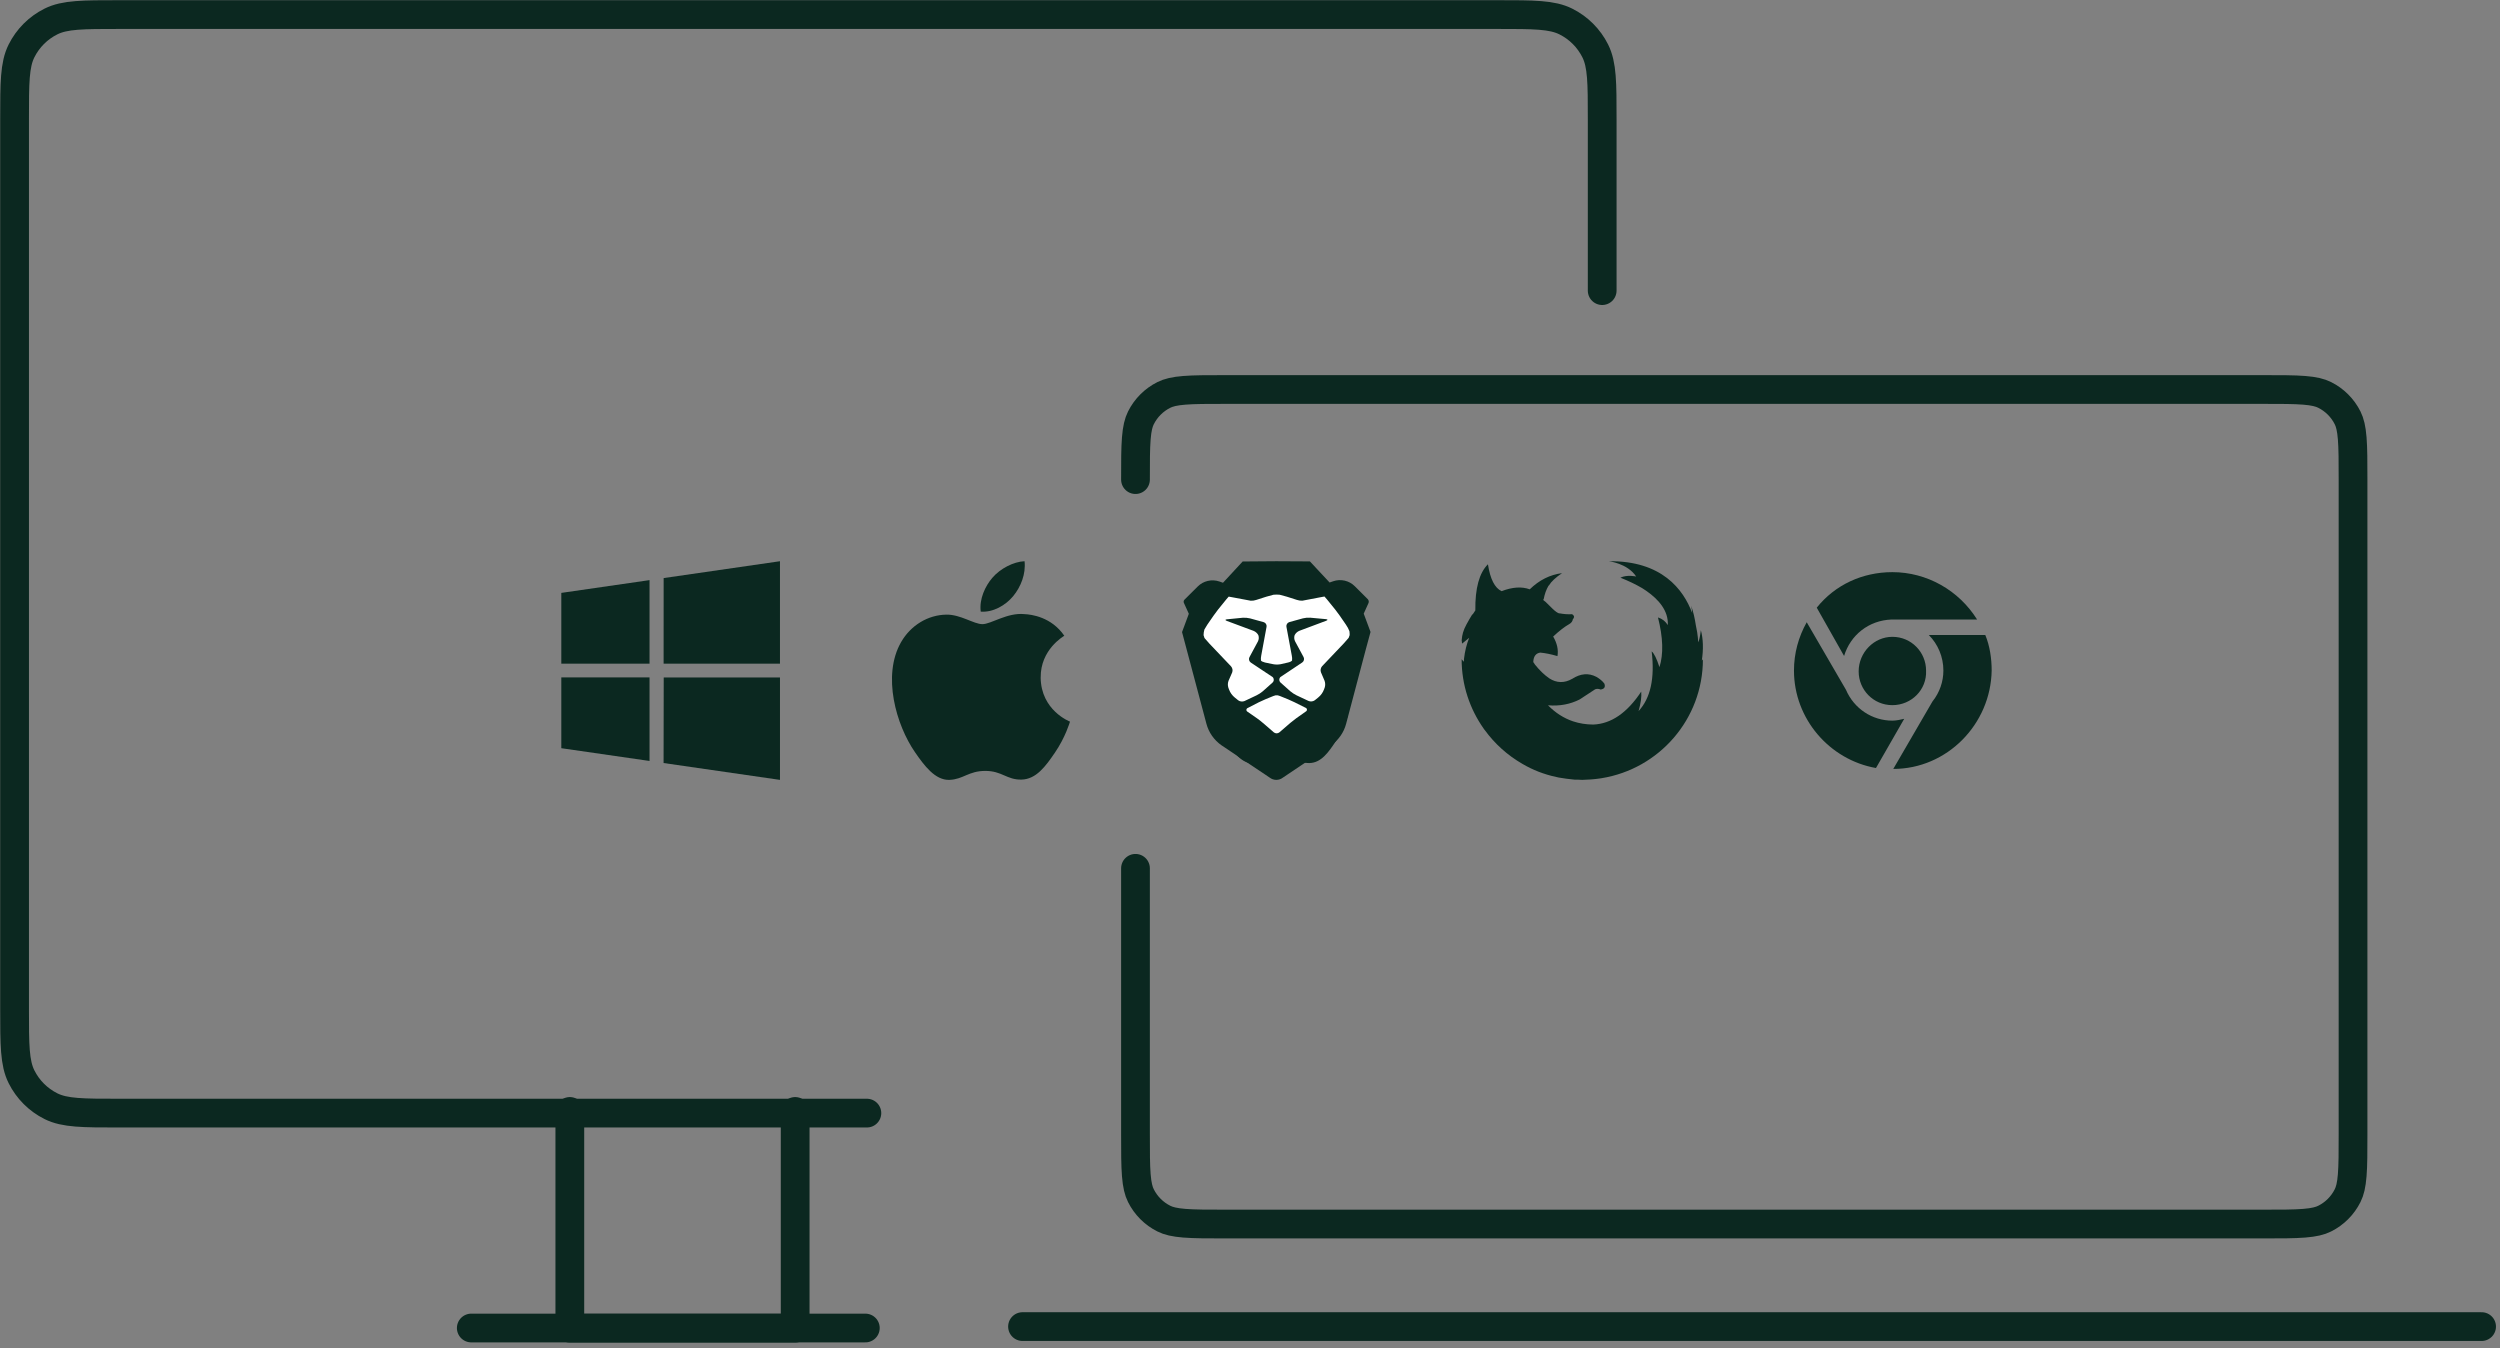 <svg width="343" height="185" viewBox="0 0 343 185" fill="none" xmlns="http://www.w3.org/2000/svg">
<rect x="0" y="0" width="343" height="185" fill="#808080" stroke="none"/>
<path d="M155.789 65.802C155.789 63.289 155.79 61.519 155.901 60.138C156.011 58.779 156.216 57.966 156.532 57.335C157.214 55.971 158.32 54.864 159.684 54.183C160.315 53.867 161.128 53.661 162.487 53.552C163.869 53.441 165.638 53.44 168.152 53.44H310.474C312.988 53.44 314.757 53.441 316.139 53.552C317.498 53.661 318.31 53.867 318.942 54.183C320.306 54.864 321.412 55.971 322.094 57.335C322.41 57.966 322.616 58.779 322.724 60.138C322.835 61.519 322.837 63.289 322.837 65.802V155.576C322.837 158.09 322.835 159.859 322.724 161.241C322.616 162.6 322.41 163.412 322.094 164.043C321.412 165.408 320.306 166.514 318.942 167.196C318.31 167.512 317.498 167.717 316.139 167.826C314.757 167.937 312.988 167.939 310.474 167.939H168.152C165.638 167.939 163.869 167.937 162.487 167.826C161.128 167.717 160.315 167.512 159.684 167.196C158.32 166.514 157.214 165.408 156.532 164.043C156.216 163.412 156.011 162.6 155.901 161.241C155.79 159.859 155.789 158.09 155.789 155.576V119.133" stroke="#0B2820" stroke-width="3.944" stroke-linecap="round" stroke-linejoin="round"/>
<path d="M219.82 39.873V16.335C219.82 11.371 219.82 8.889 218.869 6.986C217.996 5.239 216.58 3.823 214.834 2.951C212.931 2 210.449 2 205.485 2H16.335C11.371 2 8.889 2 6.986 2.951C5.239 3.823 3.823 5.239 2.951 6.986C2 8.889 2 11.371 2 16.335V138.384C2 143.348 2 145.83 2.951 147.733C3.823 149.479 5.239 150.895 6.986 151.768C8.889 152.719 11.371 152.719 16.335 152.719H118.936" stroke="#0B2820" stroke-width="3.944" stroke-linecap="round" stroke-linejoin="round"/>
<path d="M140.289 182.008H340.475" stroke="#0B2820" stroke-width="3.944" stroke-linecap="round" stroke-linejoin="round"/>
<path d="M78.18 152.49V178.313V182.225H109.097V178.313V152.49" stroke="#0B2820" stroke-width="3.944" stroke-linecap="round" stroke-linejoin="round"/>
<path d="M64.66 182.203H118.724" stroke="#0B2820" stroke-width="3.944" stroke-linecap="round" stroke-linejoin="round"/>
<path d="M89.116 104.405L77.012 102.653V92.943H89.116V104.405Z" fill="#0B2820"/>
<path d="M107.012 91.056H91.047L91.052 79.311L107.012 77V91.056Z" fill="#0B2820"/>
<path d="M107.013 107L91.043 104.688L91.062 92.947H107.013V107V107Z" fill="#0B2820"/>
<path d="M89.116 91.056H77.012V81.345L89.116 79.592V91.056Z" fill="#0B2820"/>
<g clip-path="url(#clip0_2890_8326)">
<path fill-rule="evenodd" clip-rule="evenodd" d="M142.784 92.939C142.747 89.141 145.882 87.319 146.022 87.228C144.26 84.651 141.514 84.296 140.536 84.257C138.2 84.021 135.978 85.633 134.791 85.633C133.607 85.633 131.778 84.292 129.841 84.327C127.295 84.365 124.947 85.808 123.635 88.089C120.989 92.678 122.958 99.481 125.536 103.202C126.796 105.025 128.298 107.072 130.27 106.999C132.169 106.924 132.888 105.769 135.185 105.769C137.482 105.769 138.127 106.999 140.137 106.96C142.181 106.922 143.476 105.102 144.727 103.273C146.175 101.158 146.768 99.113 146.804 99.008C146.759 98.987 142.819 97.478 142.779 92.941L142.784 92.939H142.784ZM139.008 81.79C140.055 80.521 140.762 78.759 140.569 77C139.061 77.061 137.233 78.005 136.151 79.273C135.179 80.398 134.33 82.192 134.557 83.915C136.241 84.046 137.96 83.059 139.007 81.793L139.008 81.79V81.79Z" fill="#0B2820"/>
</g>
<path d="M181.746 93.274C181.716 90.179 184.185 88.694 184.296 88.619C182.908 86.52 180.746 86.232 179.977 86.199C178.138 86.006 176.387 87.32 175.455 87.32C174.524 87.32 173.083 86.227 171.558 86.255C169.553 86.286 167.704 87.462 166.672 89.319C164.589 93.058 166.139 98.597 168.169 101.631C169.161 103.114 170.344 104.783 171.897 104.722C173.393 104.661 173.958 103.721 175.766 103.721C177.575 103.721 178.083 104.722 179.666 104.691C181.275 104.66 182.295 103.179 183.279 101.691C184.418 99.968 184.887 98.299 184.915 98.215C184.879 98.198 181.778 96.969 181.746 93.274Z" fill="#0B2820"/>
<path d="M178.849 83.8C179.676 82.793 180.236 81.393 180.084 80C178.89 80.048 177.446 80.796 176.589 81.802C175.822 82.695 175.15 84.117 175.33 85.485C176.661 85.589 178.019 84.806 178.849 83.8Z" fill="#0B2820"/>
<g clip-path="url(#clip1_2890_8326)">
<path d="M188.037 86.705L187.102 84.192L187.753 82.751C187.794 82.66 187.806 82.559 187.788 82.461C187.77 82.363 187.723 82.273 187.653 82.202L185.882 80.434C185.502 80.052 185.021 79.786 184.494 79.665C183.967 79.544 183.416 79.574 182.906 79.751L182.42 79.92L179.719 77.025L175.107 77L170.494 77.036L167.796 79.954L167.315 79.786C166.801 79.607 166.247 79.577 165.716 79.699C165.186 79.821 164.701 80.09 164.32 80.475L162.509 82.276C162.452 82.333 162.414 82.405 162.4 82.483C162.386 82.561 162.396 82.642 162.428 82.714L163.108 84.212L162.176 86.722L165.522 99.304C165.838 100.492 166.565 101.534 167.577 102.247L174.194 106.682C174.454 106.887 174.777 106.999 175.109 106.999C175.442 106.999 175.765 106.887 176.025 106.682L182.638 102.24C183.652 101.53 184.379 100.487 184.69 99.297L187.42 88.976L188.037 86.705Z" fill="#0B2820"/>
<path d="M175.859 95.595C175.685 95.518 175.504 95.453 175.32 95.402H174.994C174.81 95.453 174.63 95.518 174.455 95.595L173.636 95.931L172.712 96.352L171.207 97.128C171.152 97.145 171.103 97.178 171.068 97.223C171.032 97.268 171.01 97.322 171.006 97.379C171.003 97.436 171.016 97.493 171.045 97.542C171.075 97.592 171.118 97.631 171.17 97.655L172.478 98.563C172.754 98.758 173.022 98.969 173.28 99.194L173.648 99.507L174.418 100.173L174.767 100.478C174.875 100.566 175.011 100.615 175.151 100.615C175.291 100.615 175.427 100.566 175.535 100.478L177.039 99.178L177.845 98.547L179.152 97.622C179.204 97.598 179.247 97.558 179.276 97.509C179.304 97.46 179.318 97.403 179.313 97.347C179.309 97.29 179.287 97.236 179.251 97.192C179.215 97.148 179.167 97.115 179.112 97.099L177.609 96.349L176.679 95.927L175.859 95.595ZM185.126 87.267L185.173 87.132C185.176 86.952 185.164 86.773 185.14 86.594C185.015 86.275 184.852 85.971 184.654 85.69L183.804 84.456L183.199 83.642L182.059 82.236C181.955 82.099 181.842 81.968 181.721 81.845H181.698L181.192 81.938L178.687 82.415C178.434 82.426 178.181 82.39 177.941 82.307L176.566 81.868L175.582 81.599C175.293 81.569 175.002 81.569 174.713 81.599L173.726 81.871L172.351 82.312C172.112 82.394 171.859 82.431 171.605 82.42L169.104 81.951L168.598 81.859H168.574C168.453 81.981 168.34 82.112 168.236 82.25L167.099 83.656C166.888 83.919 166.688 84.191 166.498 84.469L165.646 85.703L165.244 86.366C165.171 86.62 165.132 86.883 165.129 87.148L165.176 87.283C165.197 87.369 165.222 87.454 165.254 87.537L165.925 88.299L168.901 91.427C169 91.541 169.066 91.679 169.093 91.827C169.12 91.975 169.106 92.127 169.052 92.268L168.553 93.408C168.443 93.71 168.434 94.039 168.53 94.345L168.627 94.61C168.787 95.04 169.061 95.42 169.42 95.709L169.888 96.086C170.009 96.172 170.151 96.227 170.3 96.245C170.448 96.262 170.599 96.242 170.738 96.187L172.4 95.4C172.706 95.25 172.993 95.064 173.252 94.845L174.583 93.657C174.637 93.61 174.68 93.552 174.71 93.488C174.741 93.424 174.758 93.355 174.761 93.284C174.763 93.214 174.751 93.143 174.726 93.077C174.701 93.011 174.662 92.951 174.613 92.9L171.605 90.899C171.492 90.819 171.411 90.701 171.377 90.568C171.343 90.434 171.359 90.292 171.422 90.169L172.587 88.004C172.654 87.872 172.693 87.728 172.703 87.58C172.713 87.433 172.694 87.285 172.646 87.145C172.501 86.877 172.267 86.668 171.983 86.552L168.331 85.193C168.068 85.099 168.082 84.982 168.362 84.966L170.506 84.755C170.843 84.734 171.18 84.763 171.508 84.843L173.374 85.359C173.506 85.398 173.62 85.484 173.693 85.6C173.767 85.716 173.795 85.854 173.773 85.989L173.04 89.951C172.991 90.17 172.979 90.396 173.004 90.619C173.034 90.714 173.284 90.83 173.559 90.897L174.696 91.131C175.026 91.191 175.365 91.191 175.695 91.131L176.717 90.897C176.992 90.838 177.24 90.707 177.271 90.612C177.296 90.389 177.283 90.163 177.234 89.944L176.496 85.984C176.475 85.849 176.503 85.71 176.577 85.595C176.65 85.479 176.763 85.393 176.896 85.353L178.762 84.836C179.089 84.756 179.427 84.727 179.763 84.748L181.908 84.945C182.189 84.971 182.204 85.074 181.94 85.173L178.289 86.54C178.005 86.655 177.771 86.865 177.627 87.133C177.532 87.416 177.553 87.725 177.687 87.993L178.853 90.158C178.916 90.281 178.933 90.422 178.899 90.556C178.866 90.691 178.785 90.808 178.671 90.888L175.669 92.894C175.62 92.944 175.582 93.004 175.557 93.068C175.531 93.133 175.519 93.203 175.521 93.272C175.523 93.342 175.538 93.41 175.567 93.474C175.596 93.538 175.637 93.595 175.688 93.643L175.697 93.651L177.03 94.839C177.289 95.057 177.575 95.243 177.88 95.394L179.542 96.176C179.681 96.231 179.832 96.251 179.981 96.233C180.129 96.215 180.271 96.16 180.392 96.073L180.86 95.695C181.22 95.405 181.494 95.024 181.653 94.593L181.751 94.328C181.846 94.022 181.838 93.693 181.727 93.391L181.238 92.249C181.185 92.108 181.171 91.956 181.198 91.808C181.225 91.66 181.291 91.522 181.389 91.408L184.365 88.276L185.035 87.514C185.07 87.433 185.101 87.35 185.126 87.266V87.267Z" fill="white"/>
</g>
<path fill-rule="evenodd" clip-rule="evenodd" d="M233.639 90.451C233.639 98.686 227.615 105.498 219.739 106.769L219.488 106.807C219.074 106.867 218.657 106.913 218.234 106.942L217.521 106.977L217.089 106.999L216.546 106.972L216.046 106.969L215.694 106.929C215.429 106.906 215.168 106.873 214.906 106.839C214.552 106.794 214.199 106.744 213.855 106.678L213.513 106.602C211.849 106.244 210.289 105.642 208.838 104.782C206.819 103.617 205.074 102.04 203.709 100.164L203.618 100.056L203.561 99.967C201.662 97.273 200.536 93.995 200.536 90.449L200.839 90.795L200.867 90.338C200.985 89.339 201.218 88.396 201.569 87.508L200.602 88.302C200.567 88.178 200.564 88.04 200.561 87.902L200.561 87.902L200.535 87.943L200.55 87.787L200.548 87.767L200.552 87.76C200.596 87.165 200.748 86.482 201.2 85.669C201.515 85.094 201.764 84.666 201.945 84.382L201.962 84.348L201.969 84.341L201.987 84.325L202.074 84.265L202.416 83.748C202.378 80.706 202.955 78.599 204.146 77.418C204.451 79.439 205.082 80.675 206.018 81.105L206.013 81.111C207.499 80.538 208.79 80.454 209.881 80.854C211.196 79.578 212.677 78.841 214.313 78.637C213.433 79.233 212.834 79.79 212.522 80.31L212.451 80.373C212.14 80.9 211.922 81.515 211.789 82.23L211.712 82.285L211.766 82.341L211.758 82.38H211.766V82.35L212.054 82.576L213.013 83.52C213.387 83.882 213.692 84.096 213.933 84.166L213.941 84.142C214.524 84.259 215.11 84.3 215.694 84.268C215.974 84.442 216.028 84.638 215.865 84.882L215.834 84.912L215.826 84.92L215.803 84.937C215.749 85.244 215.586 85.472 215.305 85.622C214.673 85.983 213.934 86.549 213.1 87.327V87.343C213.637 88.263 213.832 89.16 213.683 90.016C212.796 89.757 212.008 89.6 211.323 89.537L211.063 89.516L211.321 89.537C210.713 89.632 210.395 90.056 210.365 90.826V90.834C210.248 91.715 210.379 92.849 210.776 94.241L210.785 94.257L210.776 94.239C210.38 92.847 210.248 91.716 210.365 90.834L210.613 91.202C211.238 91.98 211.884 92.602 212.554 93.065C213.576 93.725 214.626 93.749 215.717 93.129C216.863 92.397 217.962 92.311 219.014 92.86C219.496 93.136 219.871 93.45 220.12 93.795C220.291 94.26 220.111 94.535 219.598 94.605C219.348 94.488 219.091 94.48 218.818 94.583L218.827 94.59L216.724 95.967C215.44 96.622 213.981 96.9 212.384 96.766C213.407 97.807 214.556 98.54 215.827 98.969C216.691 99.255 217.611 99.402 218.585 99.41C221.048 99.317 223.245 97.808 225.176 94.888C225.247 95.59 225.122 96.478 224.81 97.564C226.454 95.785 227.055 93.058 226.609 89.369C226.929 89.621 227.288 90.337 227.678 91.531C228.245 89.738 228.176 87.465 227.474 84.713C228.044 84.887 228.489 85.233 228.823 85.76C228.932 83.758 227.494 82.205 225.945 81.117C225.894 81.082 225.844 81.048 225.794 81.014C225.653 80.917 225.511 80.819 225.352 80.724L225.28 80.679C224.441 80.185 223.455 79.711 222.318 79.258C223.251 78.806 224.485 79.1 224.485 79.1C223.278 77.273 220.713 77.002 220.713 77.002C228.005 76.909 230.965 80.88 232.167 84.105C232.146 83.818 232.105 83.5 232.035 83.119C232.322 83.95 232.53 84.849 232.672 85.805C232.971 87.115 232.988 88.055 232.99 88.125C233.117 87.907 233.243 87.363 233.359 86.462C233.683 87.678 233.724 89.073 233.488 90.638L233.639 90.451ZM205.919 81.18L205.815 81.256L205.829 81.249L205.919 81.18ZM230.198 86.743L230.206 86.608L230.204 86.606L230.198 86.743Z" fill="#0B2820"/>
<path d="M259.632 78.498C264.382 78.498 268.757 80.998 271.257 84.998H259.632H259.507C256.383 85.123 253.883 87.123 253.008 89.998L249.258 83.373C251.758 80.248 255.508 78.498 259.632 78.498ZM259.632 96.747C257.008 96.747 255.008 94.623 255.008 92.123C255.008 89.498 257.133 87.373 259.632 87.373C262.257 87.373 264.257 89.498 264.257 91.998C264.382 94.623 262.257 96.747 259.632 96.747ZM257.383 105.372C251.008 104.247 246.133 98.622 246.133 91.998C246.133 89.623 246.758 87.373 247.883 85.373L253.258 94.623C254.383 97.247 256.883 98.872 259.632 98.872C260.132 98.872 260.757 98.747 261.257 98.622L257.383 105.372ZM259.757 105.497L265.132 96.247C266.132 94.998 266.632 93.498 266.632 91.998C266.632 90.123 265.882 88.373 264.632 87.123H272.382C273.007 88.623 273.257 90.373 273.257 91.998C273.132 99.372 267.132 105.497 259.757 105.497Z" fill="#0B2820"/>
<defs>
<clipPath id="clip0_2890_8326">
<rect width="29.999" height="29.999" fill="white" transform="translate(119.594 77)"/>
</clipPath>
<clipPath id="clip1_2890_8326">
<rect width="25.861" height="29.999" fill="white" transform="translate(162.176 77)"/>
</clipPath>
</defs>
</svg>
